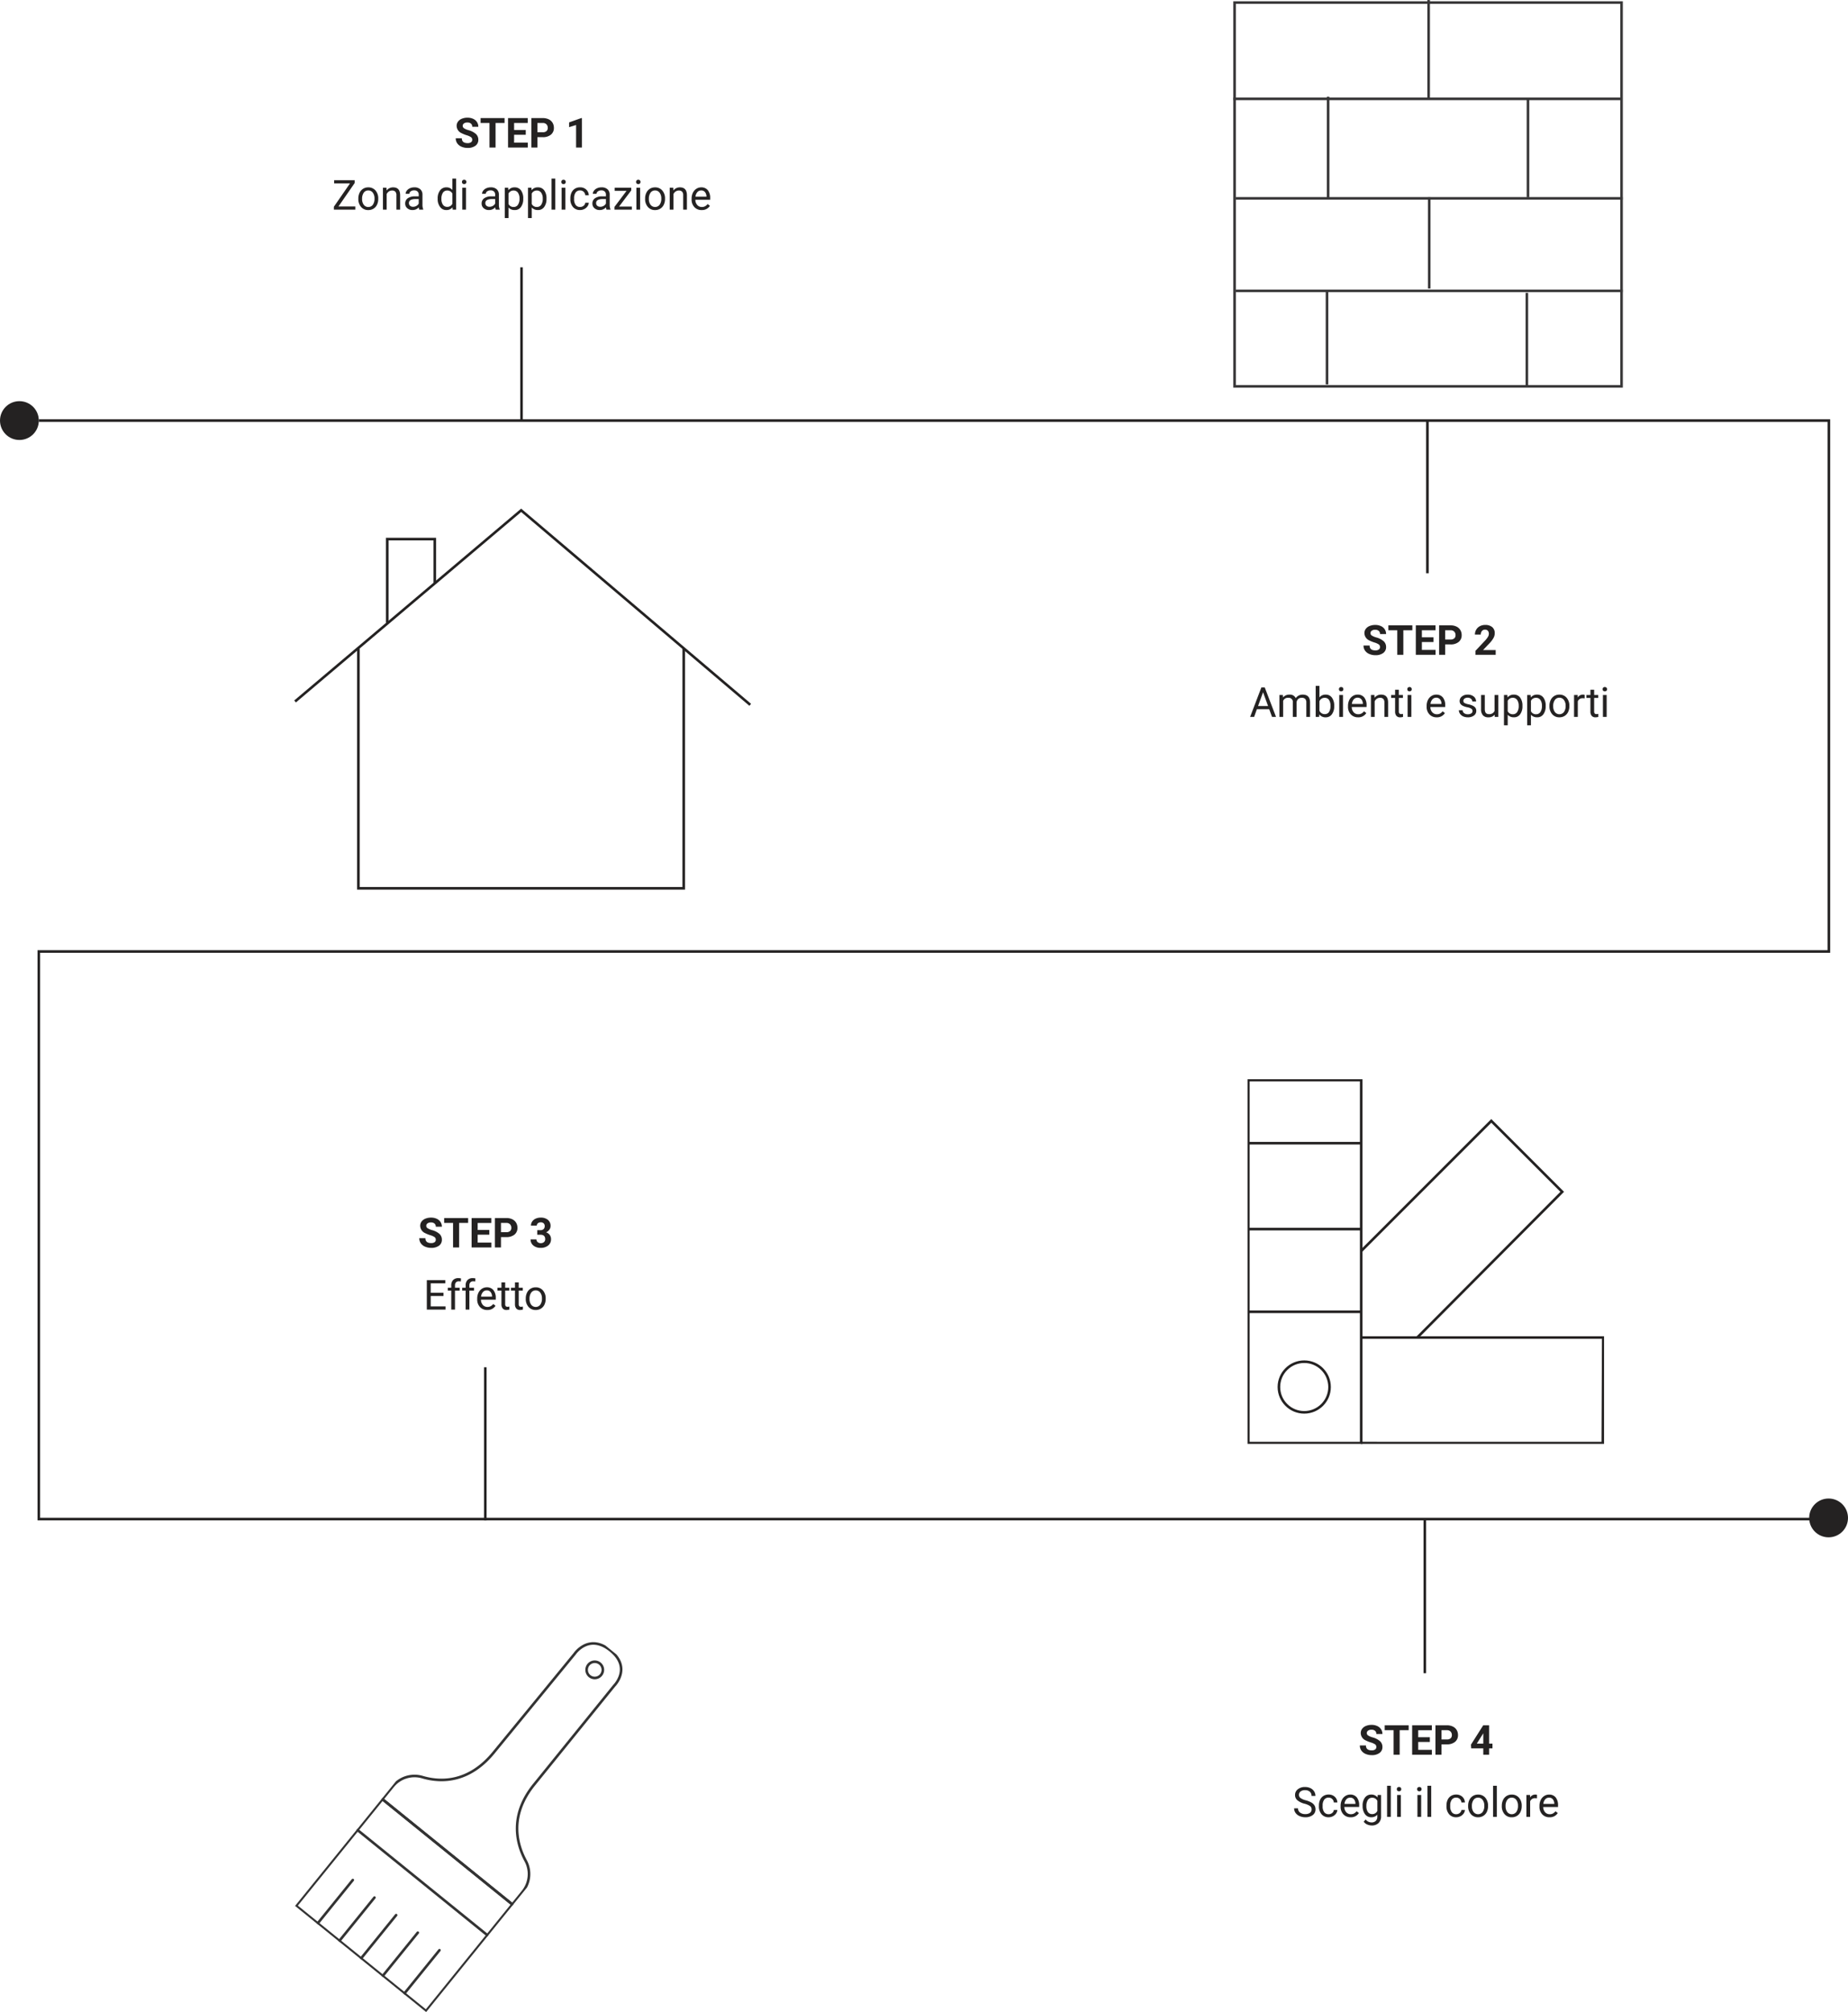 <svg xmlns="http://www.w3.org/2000/svg" xmlns:xlink="http://www.w3.org/1999/xlink" width="714" height="777.426" viewBox="0 0 714 777.426">
  <defs>
    <clipPath id="clip-path">
      <rect id="Rettangolo_158" data-name="Rettangolo 158" width="65.17" height="153.657" fill="none"/>
    </clipPath>
    <clipPath id="clip-path-2">
      <rect id="Rettangolo_160" data-name="Rettangolo 160" width="151.5" height="150.273" fill="none"/>
    </clipPath>
    <clipPath id="clip-path-3">
      <rect id="Rettangolo_200" data-name="Rettangolo 200" width="137.744" height="140.893" fill="none" stroke="#242222" stroke-width="1"/>
    </clipPath>
  </defs>
  <g id="Raggruppa_358" data-name="Raggruppa 358" transform="translate(5240 23220)">
    <circle id="Ellisse_182" data-name="Ellisse 182" cx="7.5" cy="7.5" r="7.5" transform="translate(-5240 -23065)" fill="#242222"/>
    <path id="Tracciato_594" data-name="Tracciato 594" d="M-7861,2191.5h691.614v205.135H-7861v219.313h691.614" transform="translate(2636 -25249)" fill="none" stroke="#242222" stroke-width="1"/>
    <path id="Tracciato_595" data-name="Tracciato 595" d="M-7706.5,2271.5v-59.214" transform="translate(2668 -25329)" fill="none" stroke="#242222" stroke-width="1"/>
    <path id="Tracciato_596" data-name="Tracciato 596" d="M-7706.5,2271.5v-59.214" transform="translate(3018 -25270)" fill="none" stroke="#242222" stroke-width="1"/>
    <path id="Tracciato_597" data-name="Tracciato 597" d="M-7706.5,2271.5v-59.214" transform="translate(2654 -24904)" fill="none" stroke="#242222" stroke-width="1"/>
    <path id="Tracciato_599" data-name="Tracciato 599" d="M-19.2-2.984A1.2,1.2,0,0,0-19.664-4a6.148,6.148,0,0,0-1.687-.75,11.963,11.963,0,0,1-1.93-.777,3.153,3.153,0,0,1-1.937-2.82A2.747,2.747,0,0,1-24.7-10a3.389,3.389,0,0,1,1.492-1.129,5.616,5.616,0,0,1,2.184-.406,5.112,5.112,0,0,1,2.172.441,3.458,3.458,0,0,1,1.48,1.246,3.261,3.261,0,0,1,.527,1.828h-2.344A1.534,1.534,0,0,0-19.68-9.23a2.023,2.023,0,0,0-1.383-.434A2.162,2.162,0,0,0-22.4-9.3a1.146,1.146,0,0,0-.477.957,1.1,1.1,0,0,0,.559.93,6.311,6.311,0,0,0,1.645.7,7.106,7.106,0,0,1,2.914,1.492A2.972,2.972,0,0,1-16.844-3,2.737,2.737,0,0,1-17.961-.684a4.891,4.891,0,0,1-3.008.84,5.808,5.808,0,0,1-2.391-.48A3.783,3.783,0,0,1-25-1.641a3.371,3.371,0,0,1-.566-1.937h2.352q0,1.883,2.25,1.883a2.189,2.189,0,0,0,1.3-.34A1.106,1.106,0,0,0-19.2-2.984ZM-6.7-9.477H-10.18V0h-2.344V-9.477h-3.437v-1.9H-6.7ZM1.484-4.93h-4.5v3.047H2.266V0H-5.359V-11.375H2.25v1.9H-3.016v2.711h4.5Zm4.5.922V0H3.641V-11.375H8.078a5.134,5.134,0,0,1,2.254.469,3.454,3.454,0,0,1,1.5,1.332,3.714,3.714,0,0,1,.523,1.965,3.266,3.266,0,0,1-1.145,2.637,4.767,4.767,0,0,1-3.168.965Zm0-1.9H8.078A2.059,2.059,0,0,0,9.5-6.344a1.591,1.591,0,0,0,.488-1.25,1.876,1.876,0,0,0-.492-1.352,1.839,1.839,0,0,0-1.359-.531H5.984ZM23.188,0H20.93V-8.7l-2.7.836V-9.7l4.711-1.687h.242ZM-70.875,22.773h6.508V24h-8.281V22.875l6.234-9.016h-6.133V12.625h7.93v1.1ZM-63.2,19.7a4.993,4.993,0,0,1,.488-2.234,3.643,3.643,0,0,1,1.359-1.531,3.7,3.7,0,0,1,1.988-.539,3.565,3.565,0,0,1,2.793,1.2,4.6,4.6,0,0,1,1.066,3.18v.1a5.036,5.036,0,0,1-.473,2.215,3.589,3.589,0,0,1-1.352,1.527,3.743,3.743,0,0,1-2.02.547,3.556,3.556,0,0,1-2.785-1.2A4.575,4.575,0,0,1-63.2,19.8Zm1.453.172a3.616,3.616,0,0,0,.652,2.258,2.088,2.088,0,0,0,1.746.852,2.075,2.075,0,0,0,1.75-.863,3.955,3.955,0,0,0,.648-2.418,3.61,3.61,0,0,0-.66-2.254,2.1,2.1,0,0,0-1.754-.863,2.075,2.075,0,0,0-1.727.852A3.925,3.925,0,0,0-61.742,19.867Zm9.422-4.32.047,1.063a3.08,3.08,0,0,1,2.531-1.219q2.68,0,2.7,3.023V24h-1.445V18.406a1.946,1.946,0,0,0-.418-1.352,1.675,1.675,0,0,0-1.277-.437,2.086,2.086,0,0,0-1.234.375,2.546,2.546,0,0,0-.828.984V24h-1.445V15.547ZM-39.641,24a3.036,3.036,0,0,1-.2-.891,3.225,3.225,0,0,1-2.406,1.047,2.984,2.984,0,0,1-2.051-.707,2.287,2.287,0,0,1-.8-1.793,2.39,2.39,0,0,1,1-2.051,4.733,4.733,0,0,1,2.824-.73h1.406v-.664A1.623,1.623,0,0,0-40.32,17a1.821,1.821,0,0,0-1.336-.449,2.107,2.107,0,0,0-1.3.391,1.151,1.151,0,0,0-.523.945H-44.93a2,2,0,0,1,.449-1.223,3.066,3.066,0,0,1,1.219-.934,4.1,4.1,0,0,1,1.691-.344,3.342,3.342,0,0,1,2.289.73,2.635,2.635,0,0,1,.859,2.012v3.891a4.757,4.757,0,0,0,.3,1.852V24Zm-2.4-1.1a2.54,2.54,0,0,0,1.289-.352,2.127,2.127,0,0,0,.883-.914V19.9H-41q-2.656,0-2.656,1.555a1.316,1.316,0,0,0,.453,1.063A1.742,1.742,0,0,0-42.039,22.9Zm9.492-3.2a4.952,4.952,0,0,1,.922-3.129,2.915,2.915,0,0,1,2.414-1.184,2.932,2.932,0,0,1,2.352,1.016V12h1.445V24h-1.328l-.07-.906a2.943,2.943,0,0,1-2.414,1.063,2.887,2.887,0,0,1-2.395-1.2,5.008,5.008,0,0,1-.926-3.141Zm1.445.164a3.749,3.749,0,0,0,.594,2.25,1.92,1.92,0,0,0,1.641.813A2.108,2.108,0,0,0-26.859,21.7V17.813a2.125,2.125,0,0,0-1.992-1.2,1.929,1.929,0,0,0-1.656.82A4.128,4.128,0,0,0-31.1,19.867ZM-21.6,24h-1.445V15.547H-21.6Zm-1.562-10.7a.863.863,0,0,1,.215-.594.807.807,0,0,1,.637-.242.819.819,0,0,1,.641.242.854.854,0,0,1,.219.594.826.826,0,0,1-.219.586.834.834,0,0,1-.641.234.821.821,0,0,1-.637-.234A.834.834,0,0,1-23.164,13.3ZM-10.109,24a3.036,3.036,0,0,1-.2-.891,3.225,3.225,0,0,1-2.406,1.047,2.984,2.984,0,0,1-2.051-.707,2.287,2.287,0,0,1-.8-1.793,2.39,2.39,0,0,1,1-2.051,4.733,4.733,0,0,1,2.824-.73h1.406v-.664A1.623,1.623,0,0,0-10.789,17a1.821,1.821,0,0,0-1.336-.449,2.108,2.108,0,0,0-1.3.391,1.151,1.151,0,0,0-.523.945H-15.4a2,2,0,0,1,.449-1.223,3.066,3.066,0,0,1,1.219-.934,4.1,4.1,0,0,1,1.691-.344,3.342,3.342,0,0,1,2.289.73,2.635,2.635,0,0,1,.859,2.012v3.891a4.757,4.757,0,0,0,.3,1.852V24Zm-2.4-1.1a2.54,2.54,0,0,0,1.289-.352,2.127,2.127,0,0,0,.883-.914V19.9h-1.133q-2.656,0-2.656,1.555a1.316,1.316,0,0,0,.453,1.063A1.742,1.742,0,0,0-12.508,22.9ZM.516,19.867a5.062,5.062,0,0,1-.883,3.109,2.829,2.829,0,0,1-2.391,1.18A3.1,3.1,0,0,1-5.18,23.18v4.07H-6.625v-11.7H-5.3l.07.938a2.977,2.977,0,0,1,2.453-1.094,2.882,2.882,0,0,1,2.41,1.148,5.117,5.117,0,0,1,.887,3.2ZM-.93,19.7a3.735,3.735,0,0,0-.609-2.258,1.963,1.963,0,0,0-1.672-.828A2.125,2.125,0,0,0-5.18,17.781V21.82A2.129,2.129,0,0,0-3.2,22.977a1.954,1.954,0,0,0,1.652-.824A4.077,4.077,0,0,0-.93,19.7Zm10.422.164a5.062,5.062,0,0,1-.883,3.109,2.829,2.829,0,0,1-2.391,1.18A3.1,3.1,0,0,1,3.8,23.18v4.07H2.352v-11.7h1.32l.07.938A2.977,2.977,0,0,1,6.2,15.391a2.882,2.882,0,0,1,2.41,1.148,5.117,5.117,0,0,1,.887,3.2ZM8.047,19.7a3.735,3.735,0,0,0-.609-2.258,1.963,1.963,0,0,0-1.672-.828A2.125,2.125,0,0,0,3.8,17.781V21.82a2.129,2.129,0,0,0,1.984,1.156,1.954,1.954,0,0,0,1.652-.824A4.077,4.077,0,0,0,8.047,19.7ZM12.9,24H11.453V12H12.9Zm3.883,0H15.336V15.547h1.445ZM15.219,13.3a.863.863,0,0,1,.215-.594.807.807,0,0,1,.637-.242.819.819,0,0,1,.641.242.854.854,0,0,1,.219.594.826.826,0,0,1-.219.586.834.834,0,0,1-.641.234.821.821,0,0,1-.637-.234A.834.834,0,0,1,15.219,13.3Zm7.266,9.672a2.082,2.082,0,0,0,1.352-.469,1.649,1.649,0,0,0,.641-1.172h1.367a2.621,2.621,0,0,1-.5,1.383,3.293,3.293,0,0,1-1.23,1.047,3.55,3.55,0,0,1-1.629.391A3.482,3.482,0,0,1,19.738,23a4.59,4.59,0,0,1-1.02-3.152v-.242a5.089,5.089,0,0,1,.453-2.2,3.451,3.451,0,0,1,1.3-1.492,3.7,3.7,0,0,1,2-.531,3.39,3.39,0,0,1,2.363.852,3.043,3.043,0,0,1,1,2.211H24.477a1.992,1.992,0,0,0-.621-1.348,1.932,1.932,0,0,0-1.379-.527,2.023,2.023,0,0,0-1.707.793,3.724,3.724,0,0,0-.605,2.293v.273a3.65,3.65,0,0,0,.6,2.25A2.033,2.033,0,0,0,22.484,22.977ZM32.688,24a3.036,3.036,0,0,1-.2-.891,3.225,3.225,0,0,1-2.406,1.047,2.984,2.984,0,0,1-2.051-.707,2.287,2.287,0,0,1-.8-1.793,2.39,2.39,0,0,1,1-2.051,4.733,4.733,0,0,1,2.824-.73h1.406v-.664A1.623,1.623,0,0,0,32.008,17a1.821,1.821,0,0,0-1.336-.449,2.108,2.108,0,0,0-1.3.391,1.151,1.151,0,0,0-.523.945H27.4a2,2,0,0,1,.449-1.223,3.066,3.066,0,0,1,1.219-.934,4.1,4.1,0,0,1,1.691-.344,3.342,3.342,0,0,1,2.289.73,2.635,2.635,0,0,1,.859,2.012v3.891a4.757,4.757,0,0,0,.3,1.852V24Zm-2.4-1.1a2.54,2.54,0,0,0,1.289-.352,2.127,2.127,0,0,0,.883-.914V19.9H31.328q-2.656,0-2.656,1.555a1.316,1.316,0,0,0,.453,1.063A1.742,1.742,0,0,0,30.289,22.9Zm7.242-.078h4.945V24H35.766V22.938l4.664-6.2H35.836v-1.2h6.406V16.57ZM45.672,24H44.227V15.547h1.445ZM44.109,13.3a.863.863,0,0,1,.215-.594.807.807,0,0,1,.637-.242.819.819,0,0,1,.641.242.854.854,0,0,1,.219.594.826.826,0,0,1-.219.586.834.834,0,0,1-.641.234.821.821,0,0,1-.637-.234A.834.834,0,0,1,44.109,13.3ZM47.6,19.7a4.993,4.993,0,0,1,.488-2.234,3.643,3.643,0,0,1,1.359-1.531,3.7,3.7,0,0,1,1.988-.539,3.565,3.565,0,0,1,2.793,1.2,4.6,4.6,0,0,1,1.066,3.18v.1a5.036,5.036,0,0,1-.473,2.215,3.589,3.589,0,0,1-1.352,1.527,3.743,3.743,0,0,1-2.02.547,3.556,3.556,0,0,1-2.785-1.2A4.575,4.575,0,0,1,47.6,19.8Zm1.453.172a3.616,3.616,0,0,0,.652,2.258,2.211,2.211,0,0,0,3.5-.012,3.955,3.955,0,0,0,.648-2.418,3.61,3.61,0,0,0-.66-2.254,2.1,2.1,0,0,0-1.754-.863,2.075,2.075,0,0,0-1.727.852A3.925,3.925,0,0,0,49.055,19.867Zm9.422-4.32.047,1.063a3.08,3.08,0,0,1,2.531-1.219q2.68,0,2.7,3.023V24H62.313V18.406a1.946,1.946,0,0,0-.418-1.352,1.675,1.675,0,0,0-1.277-.437,2.086,2.086,0,0,0-1.234.375,2.546,2.546,0,0,0-.828.984V24H57.109V15.547Zm10.969,8.609a3.693,3.693,0,0,1-2.8-1.129,4.19,4.19,0,0,1-1.078-3.02v-.266a5.073,5.073,0,0,1,.48-2.246,3.748,3.748,0,0,1,1.344-1.547,3.378,3.378,0,0,1,1.871-.559,3.166,3.166,0,0,1,2.563,1.086,4.7,4.7,0,0,1,.914,3.109v.6H67.016a3,3,0,0,0,.73,2.02,2.3,2.3,0,0,0,1.777.77,2.517,2.517,0,0,0,1.3-.312,3.259,3.259,0,0,0,.93-.828l.883.688A3.55,3.55,0,0,1,69.445,24.156Zm-.18-7.578a1.928,1.928,0,0,0-1.469.637A3.1,3.1,0,0,0,67.063,19H71.3v-.109a2.753,2.753,0,0,0-.594-1.707A1.815,1.815,0,0,0,69.266,16.578Z" transform="translate(-5038.352 -23163)" fill="#242222"/>
    <path id="Tracciato_600" data-name="Tracciato 600" d="M-19.2-2.984A1.2,1.2,0,0,0-19.664-4a6.148,6.148,0,0,0-1.687-.75,11.963,11.963,0,0,1-1.93-.777,3.153,3.153,0,0,1-1.937-2.82A2.747,2.747,0,0,1-24.7-10a3.389,3.389,0,0,1,1.492-1.129,5.616,5.616,0,0,1,2.184-.406,5.112,5.112,0,0,1,2.172.441,3.458,3.458,0,0,1,1.48,1.246,3.261,3.261,0,0,1,.527,1.828h-2.344A1.534,1.534,0,0,0-19.68-9.23a2.023,2.023,0,0,0-1.383-.434A2.162,2.162,0,0,0-22.4-9.3a1.146,1.146,0,0,0-.477.957,1.1,1.1,0,0,0,.559.93,6.311,6.311,0,0,0,1.645.7,7.106,7.106,0,0,1,2.914,1.492A2.972,2.972,0,0,1-16.844-3,2.737,2.737,0,0,1-17.961-.684a4.891,4.891,0,0,1-3.008.84,5.808,5.808,0,0,1-2.391-.48A3.783,3.783,0,0,1-25-1.641a3.371,3.371,0,0,1-.566-1.937h2.352q0,1.883,2.25,1.883a2.189,2.189,0,0,0,1.3-.34A1.106,1.106,0,0,0-19.2-2.984ZM-6.7-9.477H-10.18V0h-2.344V-9.477h-3.437v-1.9H-6.7ZM1.484-4.93h-4.5v3.047H2.266V0H-5.359V-11.375H2.25v1.9H-3.016v2.711h4.5Zm4.5.922V0H3.641V-11.375H8.078a5.134,5.134,0,0,1,2.254.469,3.454,3.454,0,0,1,1.5,1.332,3.714,3.714,0,0,1,.523,1.965,3.266,3.266,0,0,1-1.145,2.637,4.767,4.767,0,0,1-3.168.965Zm0-1.9H8.078A2.059,2.059,0,0,0,9.5-6.344a1.591,1.591,0,0,0,.488-1.25,1.876,1.876,0,0,0-.492-1.352,1.839,1.839,0,0,0-1.359-.531H5.984ZM25.5,0H17.7V-1.547l3.68-3.922A9.078,9.078,0,0,0,22.5-6.914a2.322,2.322,0,0,0,.363-1.172,1.738,1.738,0,0,0-.383-1.191,1.382,1.382,0,0,0-1.094-.434,1.49,1.49,0,0,0-1.207.527A2.089,2.089,0,0,0,19.742-7.8H17.477a3.729,3.729,0,0,1,.5-1.9,3.5,3.5,0,0,1,1.4-1.348,4.262,4.262,0,0,1,2.055-.488,4.036,4.036,0,0,1,2.73.844A2.985,2.985,0,0,1,25.133-8.3,3.825,3.825,0,0,1,24.7-6.586a9.551,9.551,0,0,1-1.5,2.039L20.609-1.82H25.5ZM-62,21.031h-4.766L-67.832,24h-1.547l4.344-11.375h1.313L-59.371,24H-60.91ZM-66.309,19.8h3.867l-1.937-5.32Zm9.6-4.25.039.938a3.122,3.122,0,0,1,2.508-1.094,2.417,2.417,0,0,1,2.414,1.359,3.2,3.2,0,0,1,1.1-.984,3.242,3.242,0,0,1,1.6-.375q2.781,0,2.828,2.945V24h-1.445V18.422a1.941,1.941,0,0,0-.414-1.355,1.823,1.823,0,0,0-1.391-.449,1.916,1.916,0,0,0-1.336.48,1.949,1.949,0,0,0-.617,1.293V24h-1.453V18.461a1.613,1.613,0,0,0-1.8-1.844,1.934,1.934,0,0,0-1.945,1.211V24h-1.445V15.547Zm19.82,4.32a5.026,5.026,0,0,1-.891,3.113,2.846,2.846,0,0,1-2.391,1.176,2.947,2.947,0,0,1-2.477-1.133l-.07.977h-1.328V12H-42.6v4.477a2.93,2.93,0,0,1,2.414-1.086,2.863,2.863,0,0,1,2.418,1.164,5.177,5.177,0,0,1,.879,3.188Zm-1.445-.164a3.906,3.906,0,0,0-.57-2.281,1.888,1.888,0,0,0-1.641-.8A2.122,2.122,0,0,0-42.6,17.945V21.6a2.181,2.181,0,0,0,2.07,1.328,1.878,1.878,0,0,0,1.617-.8A4.153,4.153,0,0,0-38.332,19.7ZM-33.5,24h-1.445V15.547H-33.5Zm-1.562-10.7a.863.863,0,0,1,.215-.594.807.807,0,0,1,.637-.242.819.819,0,0,1,.641.242.854.854,0,0,1,.219.594.826.826,0,0,1-.219.586.834.834,0,0,1-.641.234.821.821,0,0,1-.637-.234A.834.834,0,0,1-35.059,13.3Zm7.383,10.852a3.693,3.693,0,0,1-2.8-1.129,4.19,4.19,0,0,1-1.078-3.02v-.266a5.073,5.073,0,0,1,.48-2.246,3.748,3.748,0,0,1,1.344-1.547,3.378,3.378,0,0,1,1.871-.559,3.166,3.166,0,0,1,2.563,1.086,4.7,4.7,0,0,1,.914,3.109v.6h-5.727a3,3,0,0,0,.73,2.02,2.3,2.3,0,0,0,1.777.77,2.517,2.517,0,0,0,1.3-.312,3.259,3.259,0,0,0,.93-.828l.883.688A3.55,3.55,0,0,1-27.676,24.156Zm-.18-7.578a1.928,1.928,0,0,0-1.469.637A3.1,3.1,0,0,0-30.059,19h4.234v-.109a2.753,2.753,0,0,0-.594-1.707A1.815,1.815,0,0,0-27.855,16.578Zm6.516-1.031.047,1.063a3.08,3.08,0,0,1,2.531-1.219q2.68,0,2.7,3.023V24H-17.5V18.406a1.946,1.946,0,0,0-.418-1.352,1.675,1.675,0,0,0-1.277-.437,2.086,2.086,0,0,0-1.234.375,2.546,2.546,0,0,0-.828.984V24h-1.445V15.547Zm9.422-2.047v2.047h1.578v1.117h-1.578v5.242a1.171,1.171,0,0,0,.211.762.888.888,0,0,0,.719.254,3.5,3.5,0,0,0,.688-.094V24a4.19,4.19,0,0,1-1.109.156,1.8,1.8,0,0,1-1.461-.586,2.517,2.517,0,0,1-.492-1.664V16.664H-14.9V15.547h1.539V13.5ZM-7.082,24H-8.527V15.547h1.445ZM-8.645,13.3a.863.863,0,0,1,.215-.594.807.807,0,0,1,.637-.242.819.819,0,0,1,.641.242.854.854,0,0,1,.219.594.826.826,0,0,1-.219.586.834.834,0,0,1-.641.234.821.821,0,0,1-.637-.234A.834.834,0,0,1-8.645,13.3ZM2.7,24.156A3.693,3.693,0,0,1-.1,23.027a4.19,4.19,0,0,1-1.078-3.02v-.266A5.073,5.073,0,0,1-.7,17.5,3.748,3.748,0,0,1,.648,15.949a3.378,3.378,0,0,1,1.871-.559,3.166,3.166,0,0,1,2.563,1.086A4.7,4.7,0,0,1,6,19.586v.6H.27A3,3,0,0,0,1,22.207a2.3,2.3,0,0,0,1.777.77,2.517,2.517,0,0,0,1.3-.312A3.259,3.259,0,0,0,5,21.836l.883.688A3.55,3.55,0,0,1,2.7,24.156Zm-.18-7.578a1.928,1.928,0,0,0-1.469.637A3.1,3.1,0,0,0,.316,19H4.551v-.109a2.753,2.753,0,0,0-.594-1.707A1.815,1.815,0,0,0,2.52,16.578Zm14.031,5.18a1.064,1.064,0,0,0-.441-.91,4.249,4.249,0,0,0-1.539-.559,7.277,7.277,0,0,1-1.742-.562,2.479,2.479,0,0,1-.953-.781,1.869,1.869,0,0,1-.309-1.078,2.193,2.193,0,0,1,.879-1.758,3.432,3.432,0,0,1,2.246-.719,3.532,3.532,0,0,1,2.332.742,2.357,2.357,0,0,1,.895,1.9H16.465a1.3,1.3,0,0,0-.5-1.023,1.888,1.888,0,0,0-1.27-.43,1.976,1.976,0,0,0-1.234.344,1.082,1.082,0,0,0-.445.9.877.877,0,0,0,.414.789,5.1,5.1,0,0,0,1.5.508,7.8,7.8,0,0,1,1.754.578,2.558,2.558,0,0,1,1,.809A1.988,1.988,0,0,1,18,21.656a2.163,2.163,0,0,1-.906,1.816,3.8,3.8,0,0,1-2.352.684,4.257,4.257,0,0,1-1.8-.359,2.922,2.922,0,0,1-1.223-1,2.42,2.42,0,0,1-.441-1.395h1.445a1.5,1.5,0,0,0,.582,1.152,2.258,2.258,0,0,0,1.434.426,2.331,2.331,0,0,0,1.316-.332A1.02,1.02,0,0,0,16.551,21.758ZM25.1,23.164a3.07,3.07,0,0,1-2.477.992,2.628,2.628,0,0,1-2.059-.785,3.4,3.4,0,0,1-.715-2.324v-5.5h1.445v5.461q0,1.922,1.563,1.922a2.163,2.163,0,0,0,2.2-1.234V15.547H26.5V24H25.129Zm10.742-3.3a5.062,5.062,0,0,1-.883,3.109,2.829,2.829,0,0,1-2.391,1.18,3.1,3.1,0,0,1-2.422-.977v4.07H28.7v-11.7h1.32l.07.938a2.977,2.977,0,0,1,2.453-1.094,2.882,2.882,0,0,1,2.41,1.148,5.117,5.117,0,0,1,.887,3.2ZM34.395,19.7a3.735,3.735,0,0,0-.609-2.258,1.963,1.963,0,0,0-1.672-.828,2.125,2.125,0,0,0-1.969,1.164V21.82a2.129,2.129,0,0,0,1.984,1.156,1.954,1.954,0,0,0,1.652-.824A4.077,4.077,0,0,0,34.395,19.7Zm10.422.164a5.062,5.062,0,0,1-.883,3.109,2.829,2.829,0,0,1-2.391,1.18,3.1,3.1,0,0,1-2.422-.977v4.07H37.676v-11.7H39l.07.938a2.977,2.977,0,0,1,2.453-1.094,2.882,2.882,0,0,1,2.41,1.148,5.117,5.117,0,0,1,.887,3.2ZM43.371,19.7a3.735,3.735,0,0,0-.609-2.258,1.963,1.963,0,0,0-1.672-.828,2.125,2.125,0,0,0-1.969,1.164V21.82a2.129,2.129,0,0,0,1.984,1.156,1.954,1.954,0,0,0,1.652-.824A4.077,4.077,0,0,0,43.371,19.7Zm2.9-.008a4.993,4.993,0,0,1,.488-2.234,3.643,3.643,0,0,1,1.359-1.531,3.7,3.7,0,0,1,1.988-.539,3.565,3.565,0,0,1,2.793,1.2,4.6,4.6,0,0,1,1.066,3.18v.1a5.036,5.036,0,0,1-.473,2.215,3.589,3.589,0,0,1-1.352,1.527,3.743,3.743,0,0,1-2.02.547,3.556,3.556,0,0,1-2.785-1.2A4.575,4.575,0,0,1,46.27,19.8Zm1.453.172a3.616,3.616,0,0,0,.652,2.258,2.211,2.211,0,0,0,3.5-.012A3.955,3.955,0,0,0,52.52,19.7a3.61,3.61,0,0,0-.66-2.254,2.1,2.1,0,0,0-1.754-.863,2.075,2.075,0,0,0-1.727.852A3.925,3.925,0,0,0,47.723,19.867Zm12.141-3.023a4.331,4.331,0,0,0-.711-.055A1.9,1.9,0,0,0,57.223,18v6H55.777V15.547h1.406l.023.977a2.251,2.251,0,0,1,2.016-1.133,1.477,1.477,0,0,1,.641.109Zm3.68-3.344v2.047h1.578v1.117H63.543v5.242a1.171,1.171,0,0,0,.211.762.888.888,0,0,0,.719.254,3.5,3.5,0,0,0,.688-.094V24a4.19,4.19,0,0,1-1.109.156,1.8,1.8,0,0,1-1.461-.586,2.517,2.517,0,0,1-.492-1.664V16.664H60.559V15.547H62.1V13.5ZM68.379,24H66.934V15.547h1.445ZM66.816,13.3a.863.863,0,0,1,.215-.594.807.807,0,0,1,.637-.242.819.819,0,0,1,.641.242.854.854,0,0,1,.219.594.826.826,0,0,1-.219.586.834.834,0,0,1-.641.234.821.821,0,0,1-.637-.234A.834.834,0,0,1,66.816,13.3Z" transform="translate(-4687.621 -22967)" fill="#242222"/>
    <path id="Tracciato_601" data-name="Tracciato 601" d="M-19.2-2.984A1.2,1.2,0,0,0-19.664-4a6.148,6.148,0,0,0-1.687-.75,11.963,11.963,0,0,1-1.93-.777,3.153,3.153,0,0,1-1.937-2.82A2.747,2.747,0,0,1-24.7-10a3.389,3.389,0,0,1,1.492-1.129,5.616,5.616,0,0,1,2.184-.406,5.112,5.112,0,0,1,2.172.441,3.458,3.458,0,0,1,1.48,1.246,3.261,3.261,0,0,1,.527,1.828h-2.344A1.534,1.534,0,0,0-19.68-9.23a2.023,2.023,0,0,0-1.383-.434A2.162,2.162,0,0,0-22.4-9.3a1.146,1.146,0,0,0-.477.957,1.1,1.1,0,0,0,.559.93,6.311,6.311,0,0,0,1.645.7,7.106,7.106,0,0,1,2.914,1.492A2.972,2.972,0,0,1-16.844-3,2.737,2.737,0,0,1-17.961-.684a4.891,4.891,0,0,1-3.008.84,5.808,5.808,0,0,1-2.391-.48A3.783,3.783,0,0,1-25-1.641a3.371,3.371,0,0,1-.566-1.937h2.352q0,1.883,2.25,1.883a2.189,2.189,0,0,0,1.3-.34A1.106,1.106,0,0,0-19.2-2.984ZM-6.7-9.477H-10.18V0h-2.344V-9.477h-3.437v-1.9H-6.7ZM1.484-4.93h-4.5v3.047H2.266V0H-5.359V-11.375H2.25v1.9H-3.016v2.711h4.5Zm4.5.922V0H3.641V-11.375H8.078a5.134,5.134,0,0,1,2.254.469,3.454,3.454,0,0,1,1.5,1.332,3.714,3.714,0,0,1,.523,1.965,3.266,3.266,0,0,1-1.145,2.637,4.767,4.767,0,0,1-3.168.965Zm0-1.9H8.078A2.059,2.059,0,0,0,9.5-6.344a1.591,1.591,0,0,0,.488-1.25,1.876,1.876,0,0,0-.492-1.352,1.839,1.839,0,0,0-1.359-.531H5.984ZM20-6.687h1.2a1.7,1.7,0,0,0,1.273-.43,1.574,1.574,0,0,0,.414-1.141,1.392,1.392,0,0,0-.41-1.07,1.59,1.59,0,0,0-1.129-.383,1.666,1.666,0,0,0-1.086.355,1.137,1.137,0,0,0-.437.926H17.57a2.777,2.777,0,0,1,.48-1.6,3.2,3.2,0,0,1,1.344-1.105,4.485,4.485,0,0,1,1.9-.4,4.253,4.253,0,0,1,2.828.863,2.945,2.945,0,0,1,1.023,2.379,2.394,2.394,0,0,1-.477,1.438,3.1,3.1,0,0,1-1.25,1.008,2.826,2.826,0,0,1,1.434,1.031,2.8,2.8,0,0,1,.473,1.625,2.994,2.994,0,0,1-1.105,2.43A4.445,4.445,0,0,1,21.3.156a4.214,4.214,0,0,1-2.785-.9A2.934,2.934,0,0,1,17.43-3.117h2.258a1.308,1.308,0,0,0,.48,1.047,1.771,1.771,0,0,0,1.184.406,1.779,1.779,0,0,0,1.262-.426,1.47,1.47,0,0,0,.457-1.129q0-1.7-1.875-1.7H20Zm-36.23,25.43h-4.93v4.031h5.727V24H-22.66V12.625h7.148v1.234H-21.16v3.656h4.93ZM-13.223,24V16.664h-1.336V15.547h1.336V14.68a2.878,2.878,0,0,1,.727-2.1,2.745,2.745,0,0,1,2.055-.742,3.793,3.793,0,0,1,.992.133l-.078,1.172a4.151,4.151,0,0,0-.781-.07,1.413,1.413,0,0,0-1.086.41,1.66,1.66,0,0,0-.383,1.176v.891h1.8v1.117h-1.8V24Zm5.555,0V16.664H-9V15.547h1.336V14.68a2.878,2.878,0,0,1,.727-2.1,2.745,2.745,0,0,1,2.055-.742,3.793,3.793,0,0,1,.992.133l-.078,1.172a4.151,4.151,0,0,0-.781-.07,1.413,1.413,0,0,0-1.086.41,1.66,1.66,0,0,0-.383,1.176v.891h1.8v1.117h-1.8V24Zm8.352.156a3.693,3.693,0,0,1-2.8-1.129,4.19,4.19,0,0,1-1.078-3.02v-.266a5.073,5.073,0,0,1,.48-2.246,3.748,3.748,0,0,1,1.344-1.547A3.378,3.378,0,0,1,.5,15.391a3.166,3.166,0,0,1,2.563,1.086,4.7,4.7,0,0,1,.914,3.109v.6H-1.746a3,3,0,0,0,.73,2.02,2.3,2.3,0,0,0,1.777.77,2.517,2.517,0,0,0,1.3-.312,3.259,3.259,0,0,0,.93-.828l.883.688A3.55,3.55,0,0,1,.684,24.156ZM.5,16.578a1.928,1.928,0,0,0-1.469.637A3.1,3.1,0,0,0-1.7,19H2.535v-.109a2.753,2.753,0,0,0-.594-1.707A1.815,1.815,0,0,0,.5,16.578ZM7.613,13.5v2.047H9.191v1.117H7.613v5.242a1.171,1.171,0,0,0,.211.762.888.888,0,0,0,.719.254,3.5,3.5,0,0,0,.688-.094V24a4.19,4.19,0,0,1-1.109.156A1.8,1.8,0,0,1,6.66,23.57a2.517,2.517,0,0,1-.492-1.664V16.664H4.629V15.547H6.168V13.5Zm5.227,0v2.047h1.578v1.117H12.84v5.242a1.171,1.171,0,0,0,.211.762.888.888,0,0,0,.719.254,3.5,3.5,0,0,0,.688-.094V24a4.19,4.19,0,0,1-1.109.156,1.8,1.8,0,0,1-1.461-.586,2.517,2.517,0,0,1-.492-1.664V16.664H9.855V15.547h1.539V13.5Zm2.727,6.2a4.993,4.993,0,0,1,.488-2.234,3.643,3.643,0,0,1,1.359-1.531,3.7,3.7,0,0,1,1.988-.539,3.565,3.565,0,0,1,2.793,1.2,4.6,4.6,0,0,1,1.066,3.18v.1a5.036,5.036,0,0,1-.473,2.215,3.589,3.589,0,0,1-1.352,1.527,3.743,3.743,0,0,1-2.02.547,3.556,3.556,0,0,1-2.785-1.2A4.575,4.575,0,0,1,15.566,19.8Zm1.453.172a3.616,3.616,0,0,0,.652,2.258,2.211,2.211,0,0,0,3.5-.012,3.955,3.955,0,0,0,.648-2.418,3.61,3.61,0,0,0-.66-2.254,2.1,2.1,0,0,0-1.754-.863,2.075,2.075,0,0,0-1.727.852A3.925,3.925,0,0,0,17.02,19.867Z" transform="translate(-5052.43 -22738)" fill="#242222"/>
    <path id="Tracciato_602" data-name="Tracciato 602" d="M-19.2-2.984A1.2,1.2,0,0,0-19.664-4a6.148,6.148,0,0,0-1.687-.75,11.963,11.963,0,0,1-1.93-.777,3.153,3.153,0,0,1-1.937-2.82A2.747,2.747,0,0,1-24.7-10a3.389,3.389,0,0,1,1.492-1.129,5.616,5.616,0,0,1,2.184-.406,5.112,5.112,0,0,1,2.172.441,3.458,3.458,0,0,1,1.48,1.246,3.261,3.261,0,0,1,.527,1.828h-2.344A1.534,1.534,0,0,0-19.68-9.23a2.023,2.023,0,0,0-1.383-.434A2.162,2.162,0,0,0-22.4-9.3a1.146,1.146,0,0,0-.477.957,1.1,1.1,0,0,0,.559.93,6.311,6.311,0,0,0,1.645.7,7.106,7.106,0,0,1,2.914,1.492A2.972,2.972,0,0,1-16.844-3,2.737,2.737,0,0,1-17.961-.684a4.891,4.891,0,0,1-3.008.84,5.808,5.808,0,0,1-2.391-.48A3.783,3.783,0,0,1-25-1.641a3.371,3.371,0,0,1-.566-1.937h2.352q0,1.883,2.25,1.883a2.189,2.189,0,0,0,1.3-.34A1.106,1.106,0,0,0-19.2-2.984ZM-6.7-9.477H-10.18V0h-2.344V-9.477h-3.437v-1.9H-6.7ZM1.484-4.93h-4.5v3.047H2.266V0H-5.359V-11.375H2.25v1.9H-3.016v2.711h4.5Zm4.5.922V0H3.641V-11.375H8.078a5.134,5.134,0,0,1,2.254.469,3.454,3.454,0,0,1,1.5,1.332,3.714,3.714,0,0,1,.523,1.965,3.266,3.266,0,0,1-1.145,2.637,4.767,4.767,0,0,1-3.168.965Zm0-1.9H8.078A2.059,2.059,0,0,0,9.5-6.344a1.591,1.591,0,0,0,.488-1.25,1.876,1.876,0,0,0-.492-1.352,1.839,1.839,0,0,0-1.359-.531H5.984Zm18.4,1.625h1.289v1.82H24.383V0H22.125V-2.461H17.461l-.1-1.422L22.1-11.375h2.281Zm-4.773,0h2.516V-8.3l-.148.258ZM-46.914,18.93a7.053,7.053,0,0,1-2.809-1.363,2.6,2.6,0,0,1-.879-2,2.752,2.752,0,0,1,1.074-2.223,4.269,4.269,0,0,1,2.793-.879,4.66,4.66,0,0,1,2.09.453,3.436,3.436,0,0,1,1.422,1.25,3.2,3.2,0,0,1,.5,1.742h-1.508a2.069,2.069,0,0,0-.656-1.621,2.675,2.675,0,0,0-1.852-.59,2.736,2.736,0,0,0-1.73.488,1.628,1.628,0,0,0-.621,1.355,1.465,1.465,0,0,0,.59,1.176,5.79,5.79,0,0,0,2.008.879,9.3,9.3,0,0,1,2.219.879A3.367,3.367,0,0,1-43.082,19.6a2.861,2.861,0,0,1,.387,1.508,2.658,2.658,0,0,1-1.078,2.215,4.6,4.6,0,0,1-2.883.832,5.347,5.347,0,0,1-2.187-.449,3.681,3.681,0,0,1-1.566-1.23,3,3,0,0,1-.551-1.773h1.508a1.959,1.959,0,0,0,.762,1.629,3.207,3.207,0,0,0,2.035.6,2.948,2.948,0,0,0,1.82-.484,1.573,1.573,0,0,0,.633-1.32,1.545,1.545,0,0,0-.586-1.293A6.755,6.755,0,0,0-46.914,18.93Zm9.3,4.047a2.082,2.082,0,0,0,1.352-.469,1.649,1.649,0,0,0,.641-1.172h1.367a2.621,2.621,0,0,1-.5,1.383,3.293,3.293,0,0,1-1.23,1.047,3.55,3.55,0,0,1-1.629.391A3.482,3.482,0,0,1-40.355,23a4.59,4.59,0,0,1-1.02-3.152v-.242a5.089,5.089,0,0,1,.453-2.2,3.451,3.451,0,0,1,1.3-1.492,3.7,3.7,0,0,1,2-.531,3.39,3.39,0,0,1,2.363.852,3.043,3.043,0,0,1,1,2.211h-1.367a1.992,1.992,0,0,0-.621-1.348,1.932,1.932,0,0,0-1.379-.527,2.023,2.023,0,0,0-1.707.793,3.724,3.724,0,0,0-.605,2.293v.273a3.65,3.65,0,0,0,.6,2.25A2.033,2.033,0,0,0-37.609,22.977Zm8.492,1.18a3.693,3.693,0,0,1-2.8-1.129,4.19,4.19,0,0,1-1.078-3.02v-.266a5.073,5.073,0,0,1,.48-2.246,3.748,3.748,0,0,1,1.344-1.547,3.378,3.378,0,0,1,1.871-.559,3.166,3.166,0,0,1,2.563,1.086,4.7,4.7,0,0,1,.914,3.109v.6h-5.727a3,3,0,0,0,.73,2.02,2.3,2.3,0,0,0,1.777.77,2.517,2.517,0,0,0,1.3-.312,3.259,3.259,0,0,0,.93-.828l.883.688A3.55,3.55,0,0,1-29.117,24.156Zm-.18-7.578a1.928,1.928,0,0,0-1.469.637A3.1,3.1,0,0,0-31.5,19h4.234v-.109a2.753,2.753,0,0,0-.594-1.707A1.815,1.815,0,0,0-29.3,16.578Zm4.8,3.125a4.968,4.968,0,0,1,.914-3.145,2.923,2.923,0,0,1,2.422-1.168,2.908,2.908,0,0,1,2.414,1.094l.07-.937h1.32V23.8a3.439,3.439,0,0,1-.973,2.586,3.589,3.589,0,0,1-2.613.945,4.348,4.348,0,0,1-1.789-.391,3.08,3.08,0,0,1-1.336-1.07l.75-.867a2.826,2.826,0,0,0,2.273,1.148,2.214,2.214,0,0,0,1.645-.594,2.269,2.269,0,0,0,.59-1.672v-.727a2.971,2.971,0,0,1-2.367,1,2.887,2.887,0,0,1-2.4-1.2A5.224,5.224,0,0,1-24.492,19.7Zm1.453.164a3.79,3.79,0,0,0,.586,2.246,1.9,1.9,0,0,0,1.641.816A2.117,2.117,0,0,0-18.8,21.688V17.828A2.142,2.142,0,0,0-20.8,16.617a1.921,1.921,0,0,0-1.648.82A4.128,4.128,0,0,0-23.039,19.867ZM-13.6,24h-1.445V12H-13.6Zm3.883,0h-1.445V15.547h1.445Zm-1.562-10.7a.863.863,0,0,1,.215-.594.807.807,0,0,1,.637-.242.819.819,0,0,1,.641.242.854.854,0,0,1,.219.594.826.826,0,0,1-.219.586.834.834,0,0,1-.641.234.821.821,0,0,1-.637-.234A.834.834,0,0,1-11.281,13.3ZM-1.875,24H-3.32V15.547h1.445ZM-3.437,13.3a.863.863,0,0,1,.215-.594.807.807,0,0,1,.637-.242.819.819,0,0,1,.641.242.854.854,0,0,1,.219.594.826.826,0,0,1-.219.586.834.834,0,0,1-.641.234.821.821,0,0,1-.637-.234A.834.834,0,0,1-3.437,13.3ZM2.008,24H.563V12H2.008Zm9.664-1.023a2.082,2.082,0,0,0,1.352-.469,1.649,1.649,0,0,0,.641-1.172h1.367a2.621,2.621,0,0,1-.5,1.383,3.293,3.293,0,0,1-1.23,1.047,3.55,3.55,0,0,1-1.629.391A3.482,3.482,0,0,1,8.926,23a4.59,4.59,0,0,1-1.02-3.152v-.242a5.089,5.089,0,0,1,.453-2.2,3.451,3.451,0,0,1,1.3-1.492,3.7,3.7,0,0,1,2-.531,3.39,3.39,0,0,1,2.363.852,3.043,3.043,0,0,1,1,2.211H13.664a1.992,1.992,0,0,0-.621-1.348,1.932,1.932,0,0,0-1.379-.527,2.023,2.023,0,0,0-1.707.793,3.724,3.724,0,0,0-.605,2.293v.273a3.65,3.65,0,0,0,.6,2.25A2.033,2.033,0,0,0,11.672,22.977Zm4.6-3.281a4.993,4.993,0,0,1,.488-2.234,3.643,3.643,0,0,1,1.359-1.531,3.7,3.7,0,0,1,1.988-.539,3.565,3.565,0,0,1,2.793,1.2,4.6,4.6,0,0,1,1.066,3.18v.1a5.036,5.036,0,0,1-.473,2.215,3.589,3.589,0,0,1-1.352,1.527,3.743,3.743,0,0,1-2.02.547,3.556,3.556,0,0,1-2.785-1.2A4.575,4.575,0,0,1,16.273,19.8Zm1.453.172a3.616,3.616,0,0,0,.652,2.258,2.211,2.211,0,0,0,3.5-.012,3.955,3.955,0,0,0,.648-2.418,3.61,3.61,0,0,0-.66-2.254,2.1,2.1,0,0,0-1.754-.863,2.075,2.075,0,0,0-1.727.852A3.925,3.925,0,0,0,17.727,19.867ZM27.352,24H25.906V12h1.445Zm1.93-4.3a4.993,4.993,0,0,1,.488-2.234,3.643,3.643,0,0,1,1.359-1.531,3.7,3.7,0,0,1,1.988-.539,3.565,3.565,0,0,1,2.793,1.2,4.6,4.6,0,0,1,1.066,3.18v.1a5.036,5.036,0,0,1-.473,2.215,3.589,3.589,0,0,1-1.352,1.527,3.743,3.743,0,0,1-2.02.547,3.556,3.556,0,0,1-2.785-1.2A4.575,4.575,0,0,1,29.281,19.8Zm1.453.172a3.616,3.616,0,0,0,.652,2.258,2.211,2.211,0,0,0,3.5-.012,3.955,3.955,0,0,0,.648-2.418,3.61,3.61,0,0,0-.66-2.254,2.1,2.1,0,0,0-1.754-.863,2.075,2.075,0,0,0-1.727.852A3.925,3.925,0,0,0,30.734,19.867Zm12.141-3.023a4.331,4.331,0,0,0-.711-.055A1.9,1.9,0,0,0,40.234,18v6H38.789V15.547H40.2l.023.977a2.251,2.251,0,0,1,2.016-1.133,1.477,1.477,0,0,1,.641.109Zm4.836,7.313a3.693,3.693,0,0,1-2.8-1.129,4.19,4.19,0,0,1-1.078-3.02v-.266a5.073,5.073,0,0,1,.48-2.246,3.748,3.748,0,0,1,1.344-1.547,3.378,3.378,0,0,1,1.871-.559,3.166,3.166,0,0,1,2.563,1.086,4.7,4.7,0,0,1,.914,3.109v.6H45.281a3,3,0,0,0,.73,2.02,2.3,2.3,0,0,0,1.777.77,2.517,2.517,0,0,0,1.3-.312,3.259,3.259,0,0,0,.93-.828l.883.688A3.55,3.55,0,0,1,47.711,24.156Zm-.18-7.578a1.928,1.928,0,0,0-1.469.637A3.1,3.1,0,0,0,45.328,19h4.234v-.109a2.753,2.753,0,0,0-.594-1.707A1.815,1.815,0,0,0,47.531,16.578Z" transform="translate(-4689.039 -22542)" fill="#242222"/>
    <g id="Raggruppa_353" data-name="Raggruppa 353" transform="translate(-5075.354 -22442.574) rotate(-141)">
      <g id="Raggruppa_129" data-name="Raggruppa 129" clip-path="url(#clip-path)">
        <rect id="Rettangolo_157" data-name="Rettangolo 157" width="64.631" height="53.018" transform="translate(0.269 0.27)" fill="none" stroke="#333" stroke-linecap="round" stroke-linejoin="round" stroke-width="1"/>
        <line id="Linea_1" data-name="Linea 1" y2="21.544" transform="translate(32.585 0.269)" fill="none" stroke="#333" stroke-linecap="round" stroke-linejoin="round" stroke-width="1"/>
        <line id="Linea_2" data-name="Linea 2" y2="21.544" transform="translate(43.357 0.269)" fill="none" stroke="#333" stroke-linecap="round" stroke-linejoin="round" stroke-width="1"/>
        <line id="Linea_3" data-name="Linea 3" y2="21.544" transform="translate(21.813 0.269)" fill="none" stroke="#333" stroke-linecap="round" stroke-linejoin="round" stroke-width="1"/>
        <line id="Linea_4" data-name="Linea 4" y2="21.544" transform="translate(54.129 0.269)" fill="none" stroke="#333" stroke-linecap="round" stroke-linejoin="round" stroke-width="1"/>
        <line id="Linea_5" data-name="Linea 5" y2="21.544" transform="translate(11.041 0.269)" fill="none" stroke="#333" stroke-linecap="round" stroke-linejoin="round" stroke-width="1"/>
        <line id="Linea_6" data-name="Linea 6" x2="64.631" transform="translate(0.269 37.971)" fill="none" stroke="#333" stroke-linecap="round" stroke-linejoin="round" stroke-width="1"/>
        <path id="Tracciato_305" data-name="Tracciato 305" d="M43.049,140.173c0-15,8.26-21.909,15.435-24.886a10.779,10.779,0,0,0,6.647-9.954v-6.4H.5v6.4a10.78,10.78,0,0,0,6.647,9.954c7.175,2.977,15.974,9.882,15.974,24.886v49.169s-1.077,9.695,9.695,9.695,9.931-9.695,9.931-9.695Z" transform="translate(-0.231 -45.65)" fill="none" stroke="#333" stroke-linecap="round" stroke-linejoin="round" stroke-width="1"/>
        <path id="Tracciato_306" data-name="Tracciato 306" d="M60.949,264.21a3.134,3.134,0,1,1-3.134-3.134A3.134,3.134,0,0,1,60.949,264.21Z" transform="translate(-25.23 -120.462)" fill="none" stroke="#333" stroke-linecap="round" stroke-linejoin="round" stroke-width="1"/>
      </g>
    </g>
    <g id="Raggruppa_354" data-name="Raggruppa 354" transform="translate(-4764 -23220)">
      <g id="Raggruppa_132" data-name="Raggruppa 132" transform="translate(0 0)">
        <g id="Raggruppa_131" data-name="Raggruppa 131" clip-path="url(#clip-path-2)">
          <rect id="Rettangolo_159" data-name="Rettangolo 159" width="149.514" height="148.289" transform="translate(0.993 0.991)" fill="none" stroke="#383738" stroke-miterlimit="10" stroke-width="1"/>
          <line id="Linea_7" data-name="Linea 7" x2="149.514" transform="translate(0.545 38.197)" fill="none" stroke="#383738" stroke-miterlimit="10" stroke-width="1"/>
          <line id="Linea_8" data-name="Linea 8" x2="149.514" transform="translate(1.44 76.643)" fill="none" stroke="#383738" stroke-miterlimit="10" stroke-width="1"/>
          <line id="Linea_9" data-name="Linea 9" x2="149.514" transform="translate(1.44 112.386)" fill="none" stroke="#383738" stroke-miterlimit="10" stroke-width="1"/>
          <line id="Linea_10" data-name="Linea 10" y1="38.074" transform="translate(75.974 0.02)" fill="none" stroke="#383738" stroke-miterlimit="10" stroke-width="1"/>
          <line id="Linea_11" data-name="Linea 11" y1="36.114" transform="translate(36.706 112.432)" fill="none" stroke="#383738" stroke-miterlimit="10" stroke-width="1"/>
          <line id="Linea_12" data-name="Linea 12" y1="36.114" transform="translate(113.926 113.167)" fill="none" stroke="#383738" stroke-miterlimit="10" stroke-width="1"/>
        </g>
      </g>
      <line id="Linea_13" data-name="Linea 13" y1="39.281" transform="translate(37.14 37.362)" fill="none" stroke="#383738" stroke-miterlimit="10" stroke-width="1"/>
      <line id="Linea_14" data-name="Linea 14" y1="38.074" transform="translate(114.36 38.137)" fill="none" stroke="#383738" stroke-miterlimit="10" stroke-width="1"/>
      <line id="Linea_15" data-name="Linea 15" y1="35.266" transform="translate(76.198 76.211)" fill="none" stroke="#383738" stroke-miterlimit="10" stroke-width="1"/>
    </g>
    <g id="Raggruppa_355" data-name="Raggruppa 355" transform="translate(-4758 -22803)">
      <g id="Raggruppa_217" data-name="Raggruppa 217" clip-path="url(#clip-path-3)">
        <rect id="Rettangolo_199" data-name="Rettangolo 199" width="43.61" height="140.272" transform="translate(0.311 0.311)" fill="none" stroke="#242222" stroke-miterlimit="10" stroke-width="1"/>
        <line id="Linea_24" data-name="Linea 24" x2="43.592" transform="translate(0.32 89.858)" fill="none" stroke="#242222" stroke-miterlimit="10" stroke-width="1"/>
        <line id="Linea_25" data-name="Linea 25" x2="43.592" transform="translate(0.32 57.907)" fill="none" stroke="#242222" stroke-miterlimit="10" stroke-width="1"/>
        <line id="Linea_26" data-name="Linea 26" x2="43.592" transform="translate(0.32 24.714)" fill="none" stroke="#242222" stroke-miterlimit="10" stroke-width="1"/>
        <circle id="Ellisse_158" data-name="Ellisse 158" cx="9.783" cy="9.783" r="9.783" transform="translate(12.125 109.138)" fill="none" stroke="#242222" stroke-miterlimit="10" stroke-width="1"/>
        <path id="Tracciato_342" data-name="Tracciato 342" d="M70.8,160.573h93.27l-.173,40.78H70.387" transform="translate(-26.639 -60.771)" fill="none" stroke="#242222" stroke-miterlimit="10" stroke-width="1"/>
        <path id="Tracciato_343" data-name="Tracciato 343" d="M70.651,76.171,120.917,25.9l27.406,27.4-56,56.29" transform="translate(-26.739 -9.804)" fill="none" stroke="#242222" stroke-miterlimit="10" stroke-width="1"/>
      </g>
    </g>
    <path id="Tracciato_598" data-name="Tracciato 598" d="M-7706.5,2271.5v-59.214" transform="translate(3017 -24845)" fill="none" stroke="#242222" stroke-width="1"/>
    <g id="Raggruppa_356" data-name="Raggruppa 356" transform="translate(4698.225 -3036.371)">
      <path id="Tracciato_364" data-name="Tracciato 364" d="M-9778.056-19885.572v92.59h125.7v-92.59" transform="translate(-21.7 -47.415)" fill="none" stroke="#242222" stroke-width="1"/>
      <path id="Tracciato_365" data-name="Tracciato 365" d="M-9824.226-19918.6l87.357-73.854,88.509,75.15" transform="translate(0.001 6.002)" fill="none" stroke="#242222" stroke-width="1"/>
      <path id="Tracciato_366" data-name="Tracciato 366" d="M-9725.016-19961.117v-32.352h18.36v16.918" transform="translate(-63.589 18.136)" fill="none" stroke="#242222" stroke-width="1"/>
    </g>
    <circle id="Ellisse_184" data-name="Ellisse 184" cx="7.5" cy="7.5" r="7.5" transform="translate(-4541 -22641)" fill="#242222"/>
  </g>
</svg>
